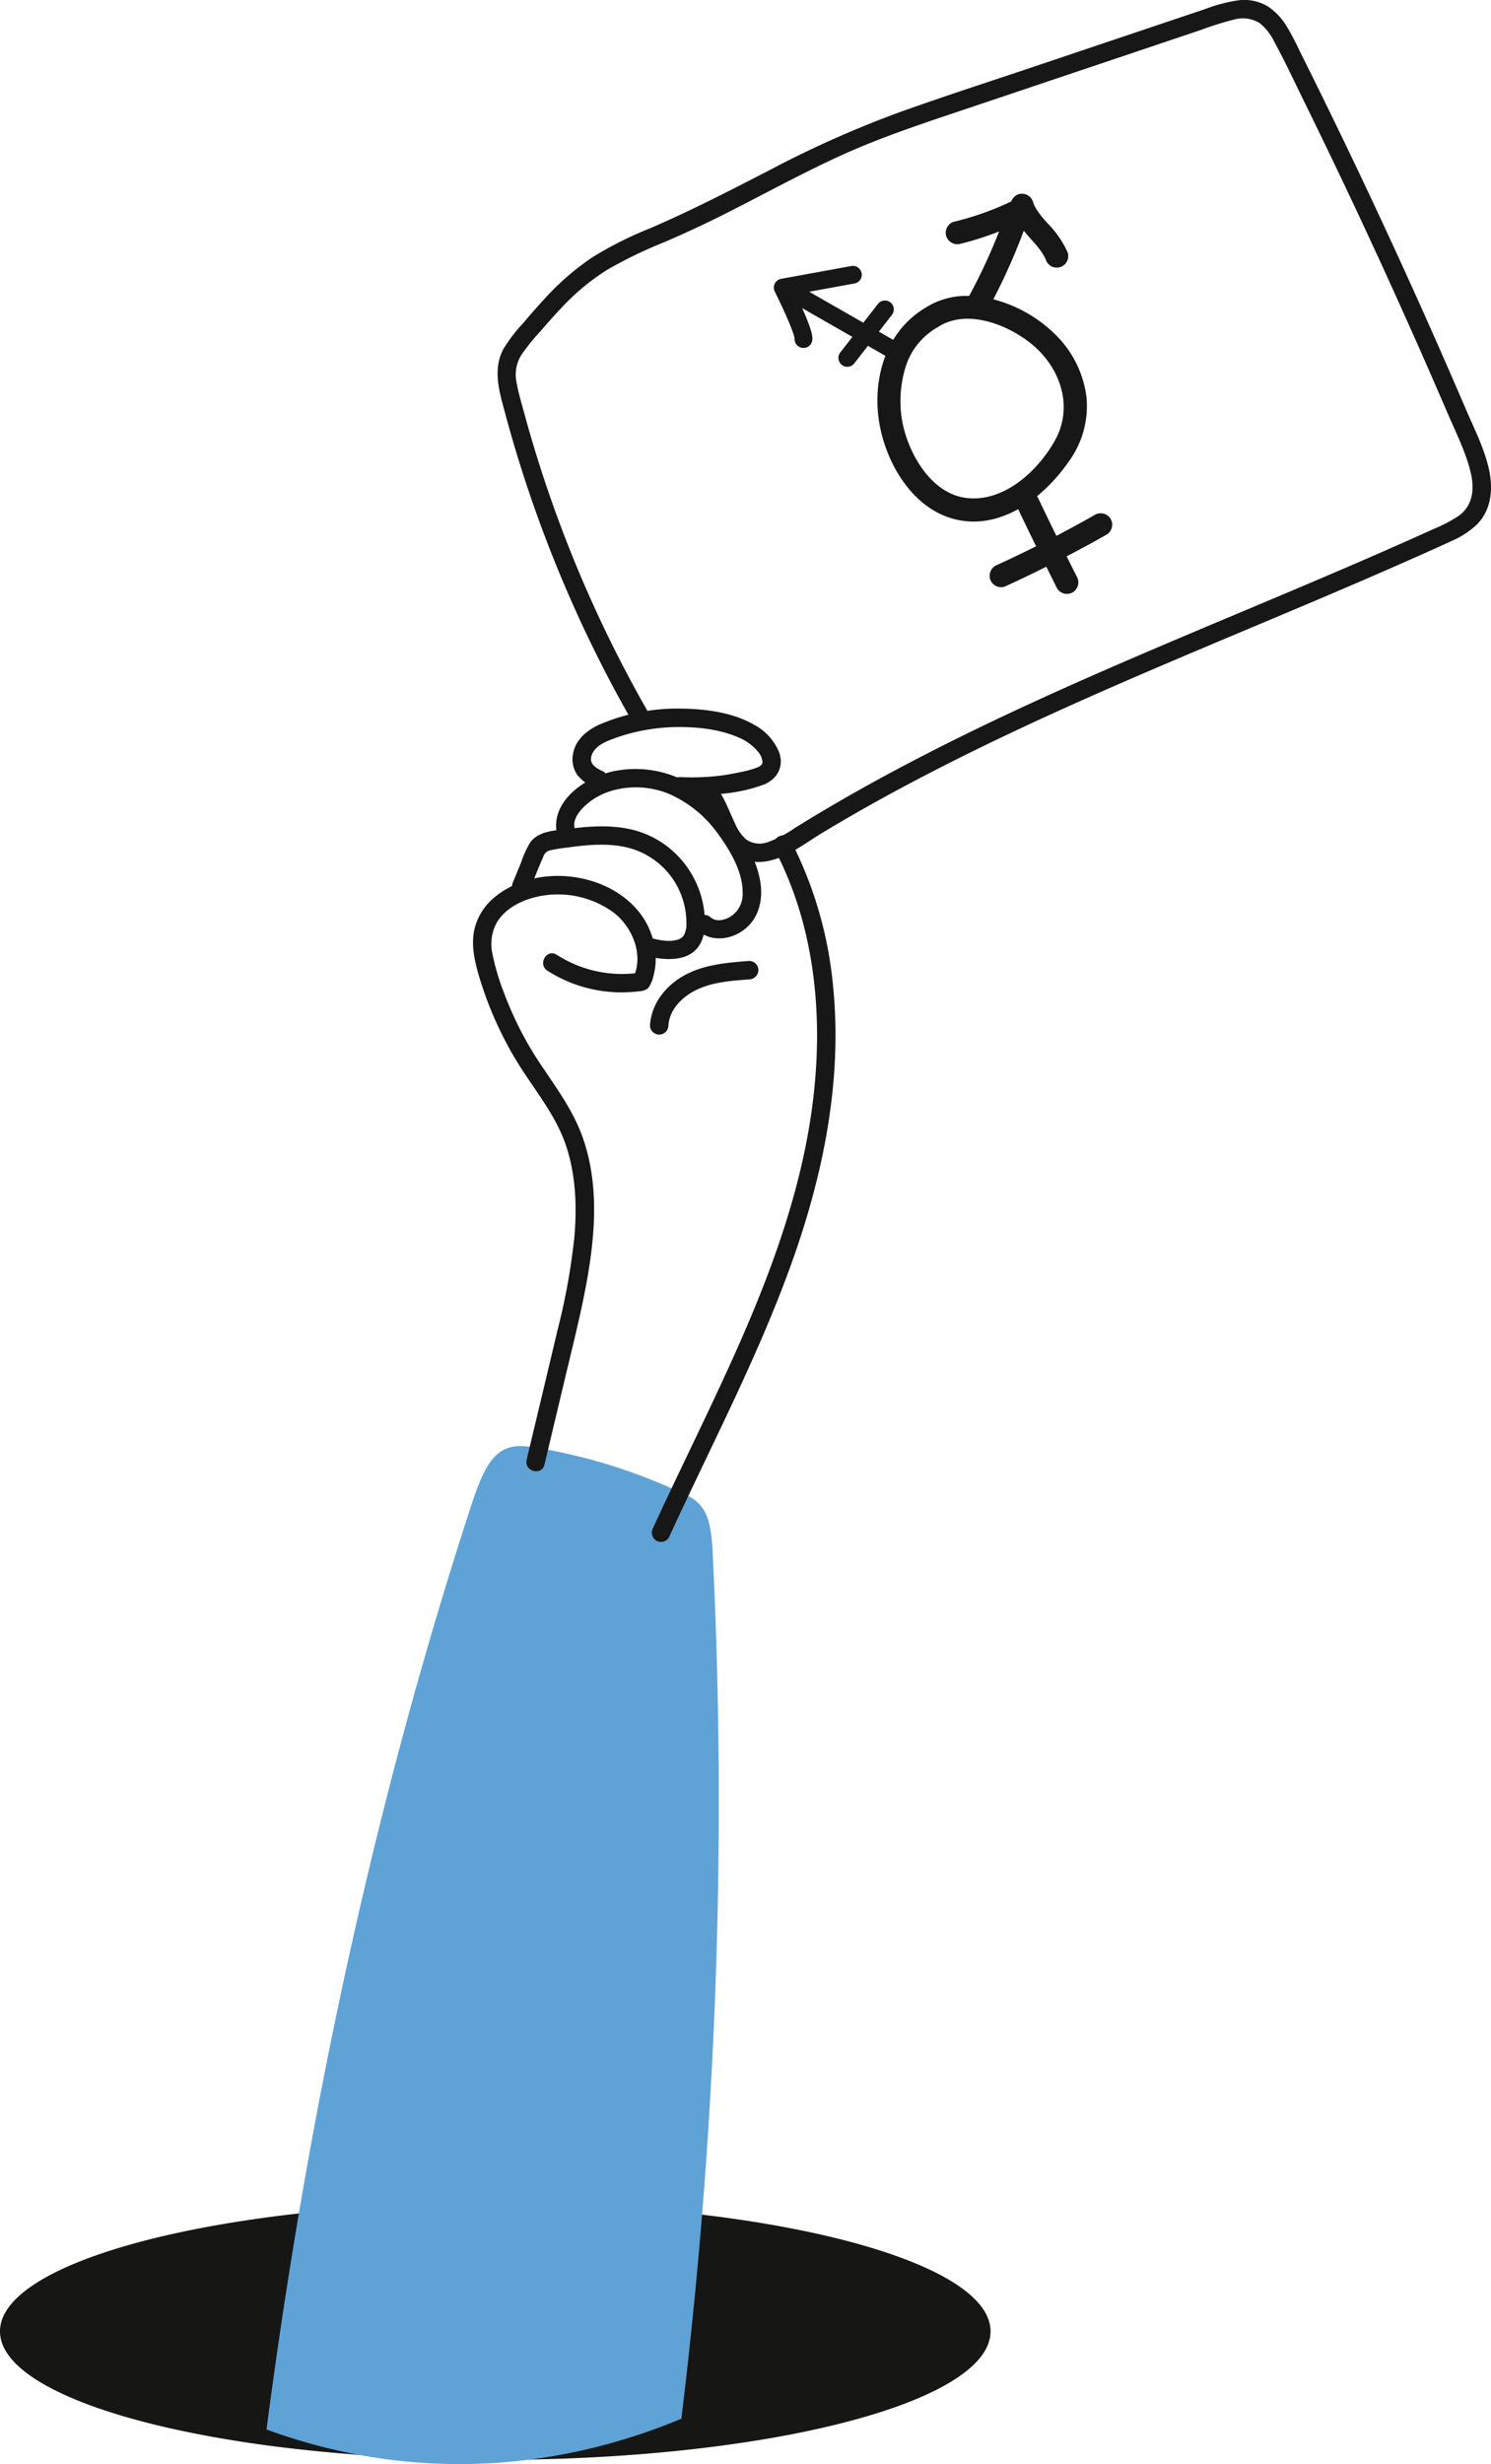 <?xml version="1.0" encoding="UTF-8"?>
<svg xmlns="http://www.w3.org/2000/svg" xmlns:xlink="http://www.w3.org/1999/xlink" width="369.882" height="610.915" viewBox="0 0 369.882 610.915">
  <defs>
    <clipPath id="a">
      <rect width="303.765" height="610.915" fill="none"></rect>
    </clipPath>
  </defs>
  <g transform="translate(-3397.655 -868.124)">
    <g transform="translate(3255.655 -109.02)">
      <path d="M245.729,476.349c0,14.015-34.909,25.909-83.413,30.165-12.384,1.093-25.652,1.684-39.452,1.684a433.3,433.3,0,0,1-54.086-3.243C28.034,499.769,0,488.908,0,476.349c0-15.389,42.128-28.229,98.146-31.192,7.98-.428,16.255-.65,24.719-.65a434.926,434.926,0,0,1,52.638,3.066c41.522,5.105,70.227,16.076,70.227,28.776" transform="translate(142 1078.81)" fill="#161615"></path>
      <g transform="translate(208.117 977.145)">
        <g clip-path="url(#a)">
          <path d="M0,416.544c10.48-80.509,27.568-157.772,50.429-228,1.667-5.121,3.481-10.418,6.239-13.255,2.97-3.055,6.528-2.746,9.88-2.219a136.132,136.132,0,0,1,37.284,11.7,9.349,9.349,0,0,1,5.272,5.013c1.206,2.815,1.447,6.69,1.623,10.332a1262.1,1262.1,0,0,1-7.815,213.758C69.4,427.835,33.679,428.879,0,416.544" transform="translate(0 185.797)" fill="#5fa2d6"></path>
          <path d="M42.4,250.589q2.637-11.059,5.272-22.12c1.6-6.729,3.3-13.446,4.643-20.231,2.543-12.788,4.014-26.589-.548-39.113-2.372-6.511-6.43-11.958-10.239-17.668a85.632,85.632,0,0,1-9.1-17.676,57.674,57.674,0,0,1-2.96-10.007,11.025,11.025,0,0,1,1.083-7.545c2.377-4.045,7.325-6.127,11.831-6.777a23.518,23.518,0,0,1,17.188,4.255c4.614,3.578,7.491,10.355,4.942,15.976l1.368-1.052a29.9,29.9,0,0,1-20.434-4.463c-2.491-1.59-4.791,2.372-2.312,3.954a34.2,34.2,0,0,0,22.014,5.187c1.117-.127,2.391-.122,3.138-1.086a8.125,8.125,0,0,0,1.123-2.684,15.849,15.849,0,0,0,.563-5.289,19.04,19.04,0,0,0-3.414-9.764c-7.854-11.049-26.281-13.186-36.626-4.5a14.739,14.739,0,0,0-4.784,7.4c-1.069,4.054-.12,8.244,1.046,12.163a89.373,89.373,0,0,0,10.04,22.157c4.153,6.58,9.2,12.6,11.626,20.109,2.343,7.244,2.615,14.915,1.955,22.452a161.523,161.523,0,0,1-4.172,22.975Q42.6,230.1,39.514,242.957q-.766,3.207-1.53,6.416c-.683,2.864,3.732,4.085,4.415,1.216" transform="translate(26.547 112.542)" fill="#171717"></path>
          <path d="M33.87,114.09c1.069-2.592,2.059-5.237,3.215-7.79a2.362,2.362,0,0,1,1.756-1.66,35.573,35.573,0,0,1,3.859-.627c5.114-.731,10.507-1.266,15.575.017a19.211,19.211,0,0,1,14.33,18.6,5.683,5.683,0,0,1-.677,3.172,3.06,3.06,0,0,1-1.912,1.1c-1.872.49-4.222,0-6.152-.486-2.858-.716-4.077,3.7-1.216,4.415,4.612,1.158,11.223,1.71,13.629-3.481,1.264-2.727,1.036-6.069.544-8.96a23.336,23.336,0,0,0-2.663-7.4A23.6,23.6,0,0,0,62.37,100.549c-5.909-2.356-12.458-2.059-18.647-1.256-3.362.436-7.7.39-9.874,3.431a24.094,24.094,0,0,0-2.233,4.907l-2.161,5.243a2.3,2.3,0,0,0,1.6,2.815,2.347,2.347,0,0,0,2.817-1.6" transform="translate(31.552 106.172)" fill="#171717"></path>
          <path d="M39.151,106.294c-.386-2.4,1.82-4.7,3.506-6.065a16.851,16.851,0,0,1,6.073-3.062,21.542,21.542,0,0,1,14.2,1,29.454,29.454,0,0,1,11.754,9.641c3.01,4.089,6.179,9.344,6.2,14.577a6.631,6.631,0,0,1-2.856,5.978,6.191,6.191,0,0,1-2.736.98,3.153,3.153,0,0,1-2.3-.66,2.352,2.352,0,0,0-3.238,0,2.312,2.312,0,0,0,0,3.238c4.587,3.908,11.727,1.49,14.359-3.6,3.336-6.457-.025-14.222-3.5-19.876A36.65,36.65,0,0,0,66.979,95.061a26.727,26.727,0,0,0-18.324-2.6C41.9,93.975,33.464,99.6,34.737,107.51a2.308,2.308,0,0,0,2.817,1.6,2.345,2.345,0,0,0,1.6-2.817" transform="translate(37.225 98.796)" fill="#171717"></path>
          <path d="M44.225,100.25c-1.756-.855-3.657-1.775-2.91-4.033.689-2.078,2.964-3.184,4.869-3.91a46.936,46.936,0,0,1,15.964-3.084c5.131-.081,10.708.471,15.47,2.52a12.292,12.292,0,0,1,4.948,3.568A4.494,4.494,0,0,1,83.7,97.9c-.025.751-.708,1.088-1.337,1.353a25.043,25.043,0,0,1-4.4,1.185c-1.553.34-3.12.627-4.7.824a58.064,58.064,0,0,1-9.886.363c-2.945-.137-2.939,4.442,0,4.577a60.433,60.433,0,0,0,10.922-.5,39.144,39.144,0,0,0,9.855-2.275c3.273-1.378,4.915-4.519,3.663-7.962a13.515,13.515,0,0,0-6.017-6.715C76.42,85.586,69.535,84.7,63.391,84.641a49.043,49.043,0,0,0-20,3.9c-3.111,1.366-6.061,3.738-6.681,7.269a6.87,6.87,0,0,0,.992,5.2,10.484,10.484,0,0,0,4.218,3.192,2.352,2.352,0,0,0,3.132-.822,2.31,2.31,0,0,0-.822-3.132" transform="translate(39.342 91.039)" fill="#171717"></path>
          <path d="M76.476,103.234c10.359,19.691,12.261,42.733,9.253,64.508-3.23,23.394-12.095,45.516-21.935,66.825-5.712,12.371-11.779,24.573-17.458,36.958a2.358,2.358,0,0,0,.82,3.132,2.309,2.309,0,0,0,3.132-.822c10.3-22.473,21.919-44.4,30.316-67.7,7.883-21.875,12.715-45.309,10.424-68.632a99.106,99.106,0,0,0-10.6-36.577c-1.374-2.609-5.326-.3-3.954,2.31" transform="translate(49.55 107.323)" fill="#171717"></path>
          <path d="M50.412,130.753c.243-3.74,3.14-6.748,6.287-8.456,4.16-2.258,9.12-2.578,13.743-2.935a2.347,2.347,0,0,0,2.289-2.289,2.309,2.309,0,0,0-2.289-2.289c-5.658.438-11.634.922-16.628,3.886-4.367,2.595-7.644,6.918-7.981,12.084a2.289,2.289,0,1,0,4.579,0" transform="translate(49.295 123.457)" fill="#171717"></path>
          <path d="M53.95,98.008c2.945,0,2.952-4.579,0-4.579s-2.952,4.579,0,4.579" transform="translate(55.651 100.494)" fill="#171717"></path>
          <path d="M78.231,197.906c2.406,2.819,3.234,6.7,5.027,9.892,2.159,3.842,5.845,6.393,10.4,5.843,5.407-.656,10.127-4.517,14.662-7.248q6.934-4.175,14.021-8.087c19.156-10.59,39.022-19.83,59.076-28.575,20.119-8.77,40.446-17.049,60.6-25.744q7.55-3.257,15.063-6.607c2.414-1.079,4.836-2.146,7.231-3.271a21.474,21.474,0,0,0,6.2-4.02c3.688-3.695,4.116-8.906,3.03-13.776-1.162-5.21-3.7-10.141-5.789-15.021Q253.891,69,238.687,37.317q-3.749-7.815-7.58-15.588-1.968-3.991-3.956-7.972c-1.162-2.329-2.252-4.724-3.612-6.947a15.87,15.87,0,0,0-4.685-5.125A11.422,11.422,0,0,0,211.361.079a39.332,39.332,0,0,0-8.271,2.186l-8.576,2.883L160.66,16.53c-11.246,3.78-22.552,7.418-33.716,11.435A261.074,261.074,0,0,0,95.477,41.977c-9.973,5.15-19.9,10.27-30.221,14.7a91.875,91.875,0,0,0-14.081,7.086,65.411,65.411,0,0,0-12.165,10.6c-1.721,1.864-3.379,3.786-5.023,5.718a40.51,40.51,0,0,0-4.815,6.25c-2.916,5.233-1.094,10.878.353,16.265a321.626,321.626,0,0,0,23.648,61.733q3.63,7.173,7.622,14.156c1.459,2.559,5.417.255,3.952-2.31a316.7,316.7,0,0,1-25.972-58.543q-2.463-7.538-4.548-15.189c-.7-2.553-1.482-5.129-1.928-7.742A9.181,9.181,0,0,1,33.641,87.8a54.325,54.325,0,0,1,4.546-5.6c1.7-1.978,3.419-3.937,5.218-5.822a56.546,56.546,0,0,1,11.524-9.56,112.269,112.269,0,0,1,14.017-6.771Q76.43,56.836,83.7,53.185c9.774-4.9,19.347-10.22,29.312-14.737,10.243-4.643,20.955-8.122,31.6-11.7l33.06-11.115,16.248-5.463q4.175-1.4,8.35-2.806a74.657,74.657,0,0,1,8-2.5,7.937,7.937,0,0,1,6.414.874,13.243,13.243,0,0,1,3.622,4.645c2.632,4.8,4.944,9.8,7.36,14.712q15.041,30.58,28.824,61.76,3.409,7.712,6.742,15.459c2.03,4.72,4.431,9.467,5.7,14.467,1.054,4.145.82,8.479-2.937,11.152a36.725,36.725,0,0,1-6.241,3.248q-3.593,1.628-7.2,3.23c-19.521,8.674-39.291,16.773-58.948,25.132-19.482,8.282-38.872,16.825-57.748,26.423-9.484,4.824-18.836,9.911-27.979,15.353q-3.387,2.014-6.735,4.1a27.319,27.319,0,0,1-6.538,3.385,5.839,5.839,0,0,1-5.39-.729,10.677,10.677,0,0,1-2.619-3.749c-1.617-3.315-2.7-6.8-5.135-9.652a2.312,2.312,0,0,0-3.238,0,2.337,2.337,0,0,0,0,3.238" transform="translate(29.707 0)" fill="#171717"></path>
          <path d="M91.84,24.683c-.012-.027-.033-.068-.062-.122.015.027.021.048.031.066l.031.056" transform="translate(98.718 26.418)" fill="#171717"></path>
          <path d="M130.8,103.649a2.907,2.907,0,0,0-3.95-.824c-3.109,1.781-6.26,3.487-9.432,5.15q-2.3-4.67-4.537-9.371a4.474,4.474,0,0,0-.264-.469,41.829,41.829,0,0,0,7.823-8.531,23.261,23.261,0,0,0,4.442-15.988A26.253,26.253,0,0,0,117.595,58.5a34.182,34.182,0,0,0-15.829-9.176,148.027,148.027,0,0,0,7.557-17.006q.772.95,1.59,1.868c.417.469.839.934,1.252,1.407.089.1.193.2.276.315l.044.058q.3.358.583.726a17.4,17.4,0,0,1,1.059,1.517c.166.27.311.548.465.822.066.162.137.324.2.488a2.855,2.855,0,0,0,5.419-1.8,24.328,24.328,0,0,0-4.971-7.211l-.629-.7c-.1-.118-.208-.235-.309-.353-.029-.033-.44-.5-.131-.149s-.062-.077-.125-.152c-.118-.143-.235-.289-.351-.434q-.29-.361-.562-.735a15.194,15.194,0,0,1-.992-1.54c-.039-.073-.081-.147-.118-.224.017.042.006.021-.029-.056s-.068-.141-.108-.2a1.355,1.355,0,0,1,.079.137l-.025-.052c-.133-.311-.247-.629-.349-.951a2.887,2.887,0,0,0-3.607-1.81,3.007,3.007,0,0,0-1.746,1.719c-.023.023-.042.05-.062.073-.11.052-.22.106-.33.156-.262.125-.525.245-.789.365q-.925.42-1.86.816-1.806.76-3.647,1.422a74.221,74.221,0,0,1-7.638,2.285A2.869,2.869,0,0,0,90.1,33.73a2.926,2.926,0,0,0,3.605,1.81,73.784,73.784,0,0,0,9.5-3.037,143.187,143.187,0,0,1-7.433,15.988A18.867,18.867,0,0,0,84.91,51.435c-8.969,5.347-12.591,15.575-11.787,25.692.845,10.648,7.449,23.347,18.363,26.526,5.832,1.7,11.47.479,16.439-2.294q2.2,4.611,4.45,9.2c-3.169,1.582-6.358,3.122-9.585,4.583a2.938,2.938,0,0,0-1.81,3.607,2.873,2.873,0,0,0,3.607,1.81c3.475-1.573,6.912-3.228,10.324-4.928.909,1.816,1.808,3.641,2.729,5.451a2.873,2.873,0,0,0,3.952.822,2.921,2.921,0,0,0,.822-3.95c-.83-1.627-1.638-3.265-2.455-4.9,3.369-1.76,6.717-3.566,10.017-5.455a2.882,2.882,0,0,0,.822-3.95M95.246,98.6c-8.967-.984-14.675-11.2-16.115-19.239a28.867,28.867,0,0,1,.895-13.332,17.114,17.114,0,0,1,8.012-9.822c7.082-4.647,17.346-.627,23.274,4.247,7.144,5.876,10.438,15.571,5.677,23.99C112.767,91.912,104.448,99.61,95.246,98.6" transform="translate(78.535 24.879)" fill="#171717"></path>
          <path d="M24.225,16.08a2.19,2.19,0,0,1-1.092-.291L-1.094,1.909a2.2,2.2,0,0,1-.815-3,2.2,2.2,0,0,1,3-.815L25.32,11.971a2.2,2.2,0,0,1-1.1,4.109Z" transform="translate(132.062 73.389)" fill="#171717"></path>
          <path d="M0,14.23a2.19,2.19,0,0,1-1.347-.462,2.2,2.2,0,0,1-.39-3.087L7.6-1.349a2.2,2.2,0,0,1,3.087-.39,2.2,2.2,0,0,1,.39,3.087L1.738,13.379A2.2,2.2,0,0,1,0,14.23Z" transform="translate(144.076 76.707)" fill="#171717"></path>
          <path d="M66.849,50.973a2.2,2.2,0,0,1-2.2-2.356c-.029-.246-.28-1.6-2.446-6.4-1.236-2.741-2.467-5.207-2.479-5.232A2.2,2.2,0,0,1,61.3,33.837l17.435-3.186a2.2,2.2,0,0,1,.791,4.328L64.937,37.645c.433.912.934,1.989,1.434,3.107,2.666,5.958,2.77,7.406,2.658,8.3A2.2,2.2,0,0,1,66.849,50.973Z" transform="translate(66.36 35.296)" fill="#171717"></path>
        </g>
      </g>
    </g>
  </g>
</svg>
